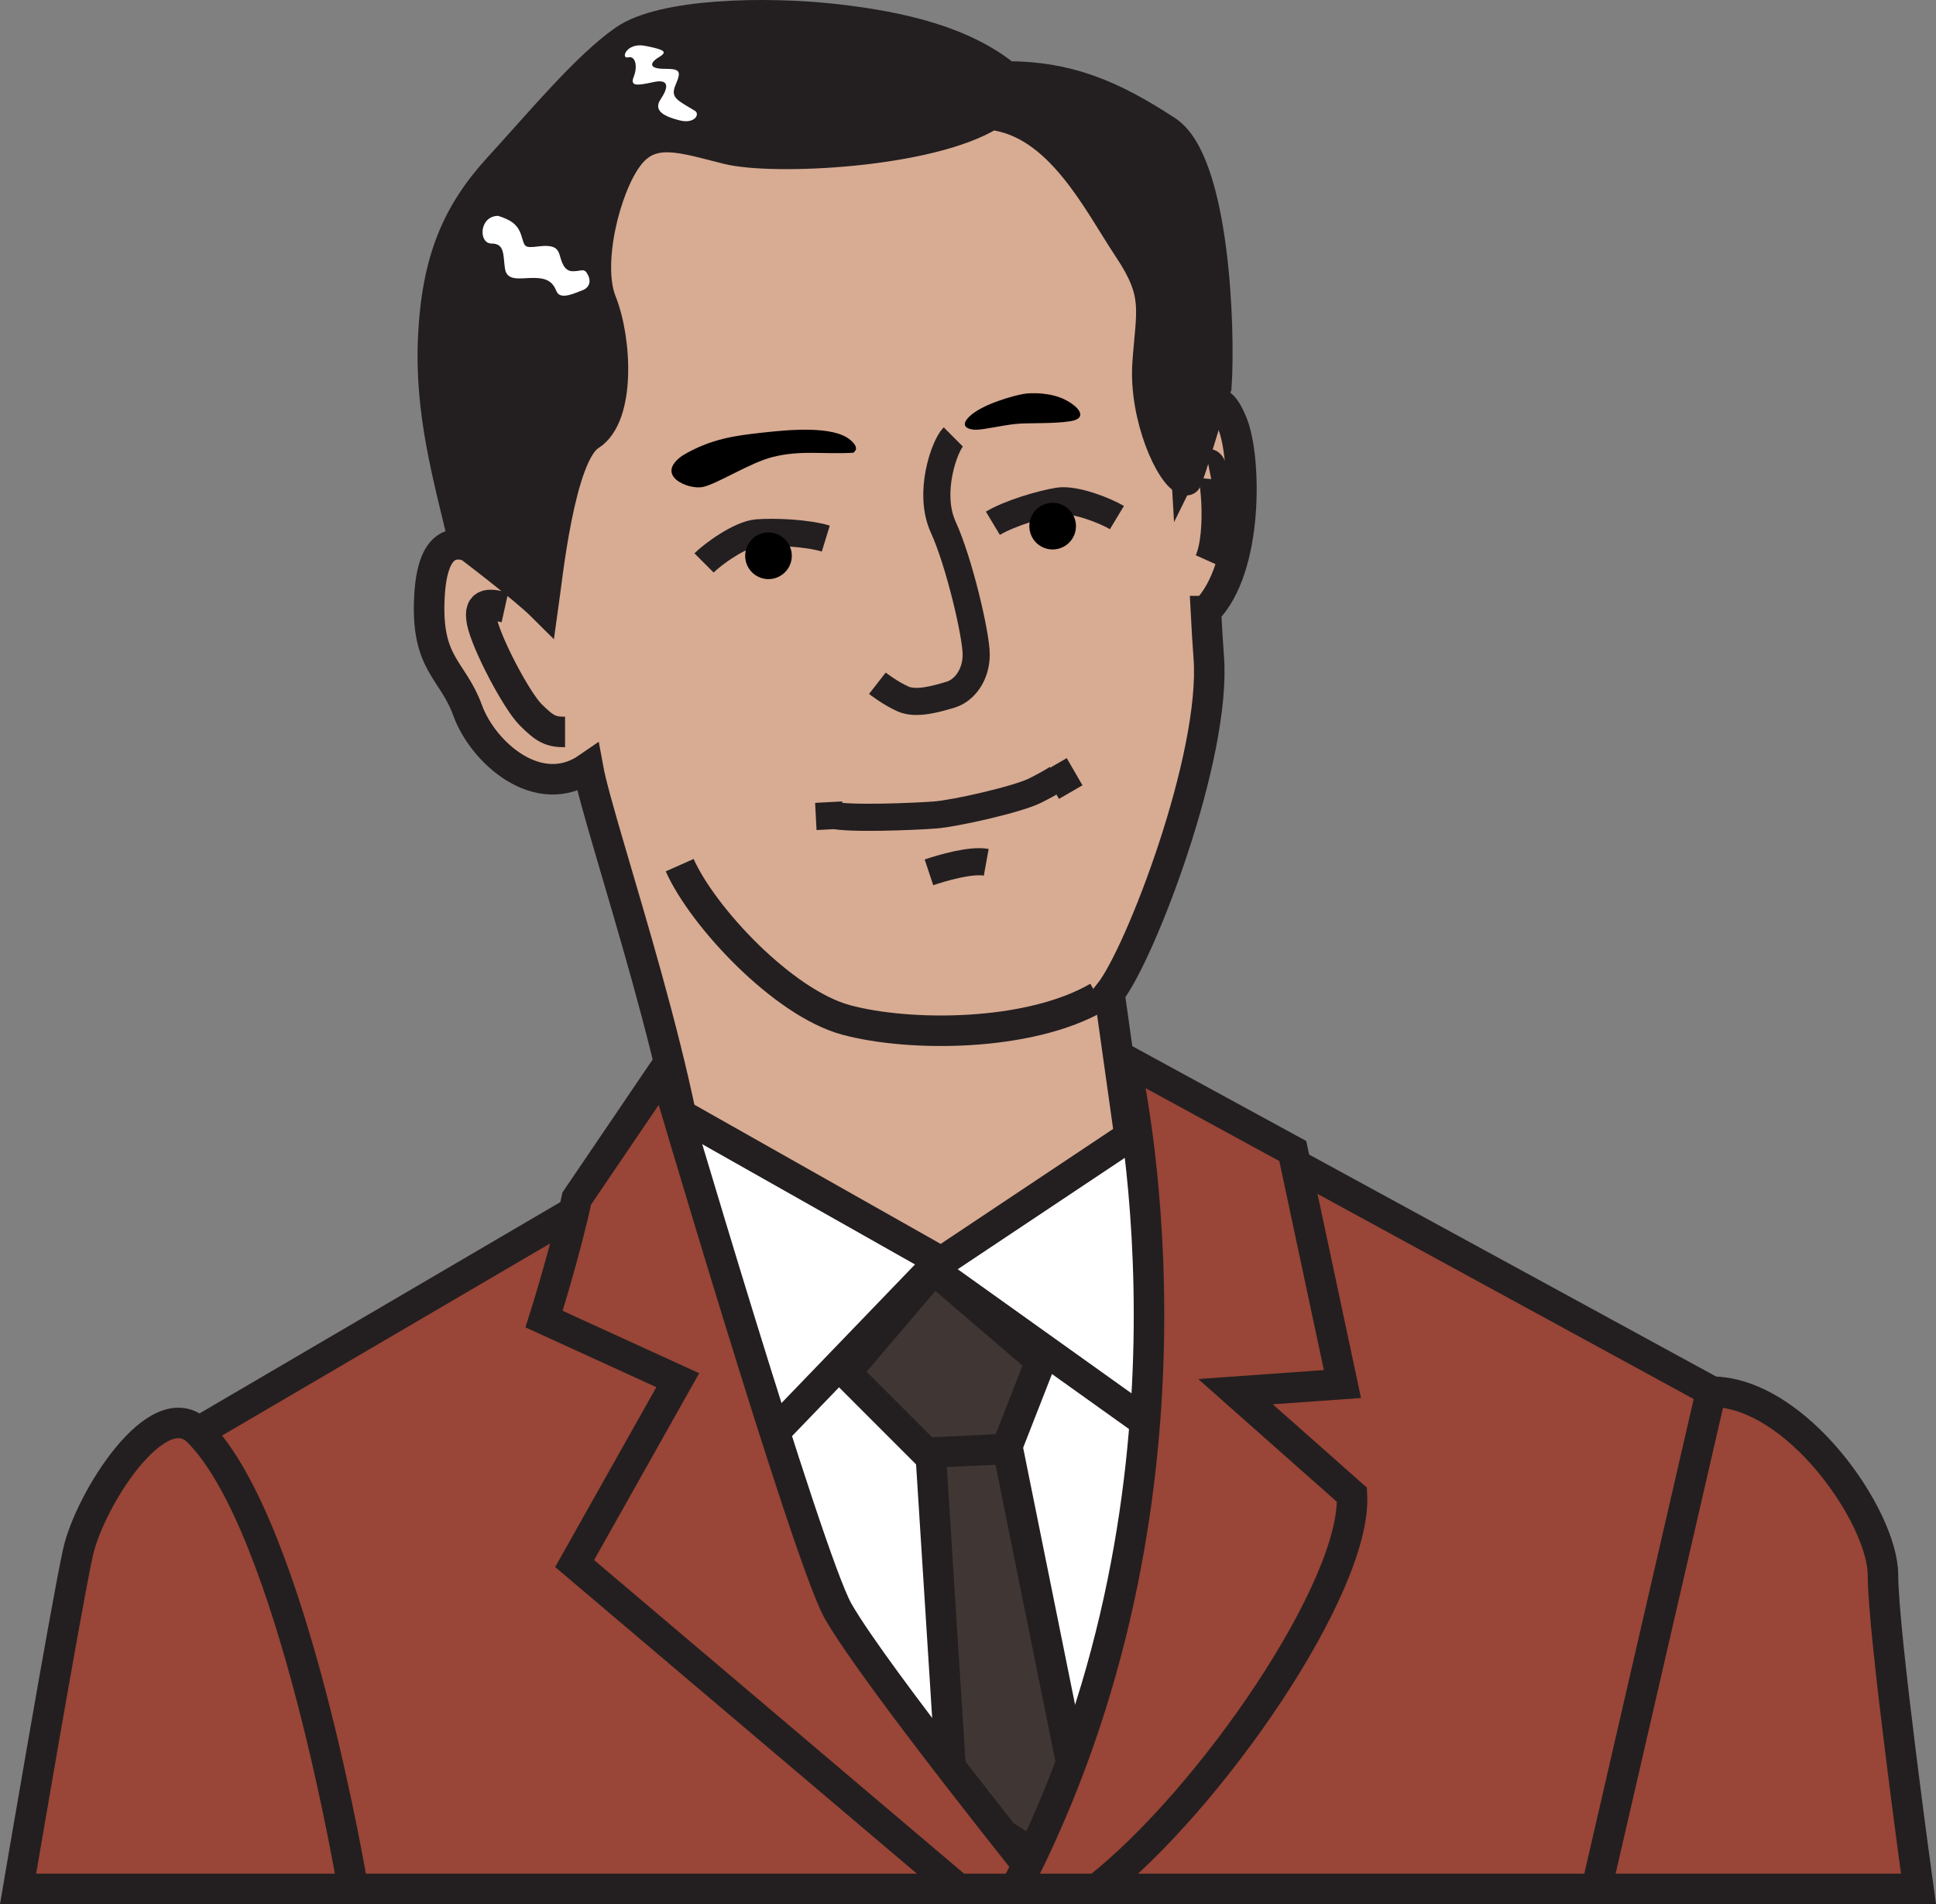 <svg xmlns="http://www.w3.org/2000/svg" width="285.506" height="280.845"><rect width="100%" height="100%" fill="#808080" stroke="none"/><path fill="#994537" d="m88.403 176.529-59.148 34.644 16.054 67.422h193.504l15.211-72.492-65.066-35.488-100.555 5.914"/><path fill="none" stroke="#231f20" stroke-width="4.5" d="m88.403 176.529-59.148 34.644 16.054 67.422h193.504l15.211-72.492-65.066-35.488zm0 0"/><path fill="#d8ab93" d="M177.84 90.134c.137 2.61.27 4.902.415 6.77 1.129 14.644-10.141 43.937-14.645 49.57l5.07 36.055s-14.367 10.14-27.043 10.984c-12.671.848-38.867-10.984-38.867-10.984 0-19.434-14.367-59.997-16.058-69.29-7.32 5.07-15.489-2.253-17.743-8.449-2.253-6.199-6.199-6.761-5.632-16.902.562-10.14 5.632-9.578 13.52-1.688-3.946-17.464 1.687-54.644 8.448-63.093 6.762-8.453 53.516-9.578 65.348-9.016 11.828.563 12.395 2.254 19.152 14.649 4.414 8.09 4.075 22.503 5.086 39.722 1.688-3.383 3.504-14.375 6.887-5.922 1.984 4.961 2.399 21.258-3.937 27.594"/><path fill="none" stroke="#231f20" stroke-width="4.5" d="M177.84 90.134c.137 2.61.27 4.902.415 6.77 1.129 14.644-10.141 43.937-14.645 49.57l5.07 36.055s-14.367 10.14-27.043 10.984c-12.671.848-38.867-10.984-38.867-10.984 0-19.434-14.367-59.997-16.058-69.29-7.32 5.07-15.489-2.253-17.743-8.449-2.253-6.199-6.199-6.761-5.632-16.902.562-10.14 5.632-9.578 13.52-1.688-3.946-17.464 1.687-54.644 8.448-63.093 6.762-8.453 53.516-9.578 65.348-9.016 11.828.563 12.395 2.254 19.152 14.649 4.414 8.09 4.075 22.503 5.086 39.722 1.688-3.383 3.504-14.375 6.887-5.922 1.984 4.961 2.399 21.258-3.937 27.594zm0 0"/><path fill="#231f20" d="M146.145 16.907c-9.011 5.633-32.11 6.762-38.87 5.07-6.759-1.687-11.266-3.378-14.645 1.13-3.383 4.504-6.2 15.773-3.946 21.406 2.254 5.633 2.817 16.898-1.687 19.715-4.508 2.816-6.34 21.34-6.903 25.281-2.816-2.816-11.69-9.508-11.69-9.508-2.25-9.574-5.067-19.152-4.505-30.418.563-11.265 3.52-18.168 9.719-24.93 6.195-6.757 12.812-14.785 18.45-18.73 5.632-3.941 20.839-4.223 30.98-3.098 10.14 1.125 19.152 3.38 25.351 8.45 9.012 0 15.492 2.675 23.66 8.027 7.004 4.59 7.887 29.152 7.325 37.605-.25.5-4.188 14.004-4.438 13.942-2.254-.563-6.266-9.438-5.703-17.324.562-7.887 1.691-10.14-2.816-16.899-4.508-6.761-10.141-18.59-20.282-19.719"/><path fill="none" stroke="#231f20" stroke-width="4.5" d="M146.145 16.907c-9.011 5.633-32.11 6.762-38.87 5.07-6.759-1.687-11.266-3.378-14.645 1.13-3.383 4.504-6.2 15.773-3.946 21.406 2.254 5.633 2.817 16.898-1.687 19.715-4.508 2.816-6.34 21.34-6.903 25.281-2.816-2.816-11.69-9.508-11.69-9.508-2.25-9.574-5.067-19.152-4.505-30.418.563-11.265 3.52-18.168 9.719-24.93 6.195-6.757 12.812-14.785 18.45-18.73 5.632-3.941 20.839-4.223 30.98-3.098 10.14 1.125 19.152 3.38 25.351 8.45 9.012 0 15.492 2.675 23.66 8.027 7.004 4.59 7.887 29.152 7.325 37.605-.25.5-4.188 14.004-4.438 13.942-2.254-.563-6.266-9.438-5.703-17.324.562-7.887 1.691-10.141-2.816-16.899-4.508-6.761-10.141-18.59-20.282-19.719zm0 0"/><path d="M100.657 67.185c4.227-2.535 8.027-2.957 11.828-3.38 3.805-.42 10.352-1.054 12.887 1.06 1.875 1.558.031 1.937.637 1.898-4.532.289-7.797-.426-12.043.637-3.383.843-8.239 4.011-10.352 4.433-2.113.422-7.184-1.691-2.957-4.648m42.25-5.703c1.902-1.899 6.758-3.168 8.027-3.38 1.266-.21 4.012-.21 6.125.845 2.114 1.058 3.38 2.746.844 3.171-2.535.422-6.336.211-8.238.422-1.899.211-4.645.844-5.703.844-1.055 0-2.535-.422-1.055-1.902"/><path fill="none" stroke="#231f20" stroke-width="4" d="M140.583 64.443c-1.27 1.265-3.805 8.234-1.48 13.304 2.324 5.07 4.859 15.844 4.859 18.801 0 2.961-1.688 5.285-3.801 5.918-2.113.633-5.07 1.477-6.973.633-1.902-.844-3.8-2.324-3.8-2.324m-7.184 17.535.21 4.012m.212-2.114c2.746.637 12.254.215 15.21 0 2.958-.207 12.255-2.32 14.786-3.59 2.535-1.265 3.383-1.902 3.383-1.902m-.422-1.898 2.32 4.011m-20.91 11.832c1.898-.632 6.125-1.902 8.45-1.48m-41.618-44.152c1.266-1.266 5.281-4.223 7.816-4.434 2.536-.21 7.395 0 10.141.844"/><path d="M113.333 84.962a2.987 2.987 0 0 0 2.984-2.988 2.987 2.987 0 1 0-2.984 2.988"/><path fill="none" stroke="#000" stroke-width=".9" d="M113.333 84.962a2.987 2.987 0 0 0 2.984-2.988 2.987 2.987 0 1 0-2.984 2.988zm0 0"/><path fill="none" stroke="#231f20" stroke-width="4" d="M164.716 76.337c-1.536-.926-6.145-2.828-8.657-2.422-2.507.407-7.175 1.782-9.636 3.262"/><path d="M155.954 80.501a2.983 2.983 0 0 1-3.617-2.18 2.983 2.983 0 0 1 2.18-3.617 2.985 2.985 0 0 1 3.617 2.18 2.983 2.983 0 0 1-2.18 3.617"/><path fill="none" stroke="#000" stroke-width=".9" d="M155.954 80.501a2.983 2.983 0 0 1-3.617-2.18 2.983 2.983 0 0 1 2.18-3.617 2.985 2.985 0 0 1 3.617 2.18 2.983 2.983 0 0 1-2.18 3.617zm0 0"/><path fill="none" stroke="#231f20" stroke-width="4.5" d="M74.462 89.58c-1.903-.423-4.016-1.055-3.383 2.113.637 3.168 5.07 11.617 7.183 13.73 2.114 2.113 2.957 2.535 5.07 2.535m94.852-39.504c1.059-.21 2.114 10.141.211 14.364"/><path fill="#fff" d="M73.473 31.837c1.692.563 2.817 1.125 3.383 2.817.563 1.691.281 1.972 2.535 1.691 2.25-.285 2.817.281 3.098 1.125.281.848.563 2.535 1.973 2.535 1.406 0 1.687-.562 2.25.563.566 1.129 0 1.972-.844 2.254-.844.28-3.238 1.55-3.8.14-.563-1.406-1.411-1.972-3.384-1.972-1.968 0-3.941.566-4.222-1.407-.282-1.972 0-3.664-1.973-3.664s-1.832-4.082.984-4.082m29.012-15.492c.766.457 0 1.973-2.25 1.41-2.254-.562-3.945-1.41-2.82-3.101 1.129-1.688 1.41-3.098-1.125-2.532-2.535.563-3.38.563-2.817-.847.563-1.407.282-3.098-.843-2.817-1.13.282-.282-2.254 2.535-1.691 2.816.566 3.379.848 1.969 1.691-1.407.844-1.407 1.692.847 1.692s2.535.28 1.692 2.254c-.848 1.968 0 2.25 2.812 3.941"/><path fill="none" stroke="#231f20" stroke-width="4.5" d="M100.235 127.603c3.379 7.605 15.207 20.281 24.504 22.816 9.293 2.535 27.04 2.535 37.18-3.379"/><path fill="#fff" d="M119.126 247.435 99.95 164.134l38.871 21.973 30.422-20.282 5.535 77.504-5.816 14.883-15.43 12.918-15.836-8.129-18.57-15.566"/><path fill="none" stroke="#231f20" stroke-width="4.5" d="M119.126 247.435 99.95 164.134l38.871 21.973 30.422-20.282 5.535 77.504-5.816 14.883-15.43 12.918-15.836-8.129zm0 0"/><path fill="#403735" d="m137.134 212.583 3.378 53.235 14.43 9.277 4.723-6.742-11.266-55.77h-11.265"/><path fill="none" stroke="#231f20" stroke-width="4.5" d="m137.134 212.583 3.378 53.235 14.43 9.277 4.723-6.742-11.266-55.77zm0 0"/><path fill="#403735" d="m137.696 187.232-12.957 15.21 11.828 11.833 11.832-.567 5.07-12.957-15.773-13.52"/><path fill="none" stroke="#231f20" stroke-width="4.5" d="m137.696 187.232-12.957 15.21 11.828 11.833 11.832-.567 5.07-12.957zm0 0"/><path fill="#994537" d="M29.255 211.173c-5.977-5.973-16.055 10.14-17.746 17.746-1.692 7.606-8.844 49.676-8.844 49.676h49.402s-8.87-53.477-22.812-67.422"/><path fill="none" stroke="#231f20" stroke-width="4.5" d="M29.255 211.173c-5.977-5.973-16.055 10.14-17.746 17.746-1.692 7.606-8.844 49.676-8.844 49.676h49.402s-8.87-53.477-22.812-67.422zm0 0"/><path fill="#994537" d="m252.333 205.26-16.899 73.335h47.489s-5.239-37.844-5.239-46.297c0-8.45-12.675-27.039-25.351-27.039"/><path fill="none" stroke="#231f20" stroke-width="4.5" d="m252.333 205.26-16.899 73.335h47.489s-5.239-37.844-5.239-46.297c0-8.45-12.675-27.039-25.351-27.039zm-140.957 8.944 26-26.996 35 24.996"/><path fill="#994537" d="M97.95 157.767s21.156 71.996 25.66 79.883c5.484 9.593 30.703 40.945 30.703 40.945h-12.969l-56.601-47.984 15.207-27.043-19.715-9.012s3.133-9.899 4.824-17.79l12.891-19"/><path fill="none" stroke="#231f20" stroke-width="4.5" d="M97.95 157.767s21.156 71.996 25.66 79.883c5.484 9.593 30.703 40.945 30.703 40.945h-12.969l-56.601-47.984 15.207-27.043-19.715-9.012s3.133-9.899 4.824-17.79zm0 0"/><path fill="#994537" d="M161.759 278.595c16.648-13.035 38.335-44.563 37.62-58.125L182.2 205.259l15.773-1.125-7.324-34.367-24.789-13.516c1.129 5.633 13.711 64.883-16.144 122.344h12.043"/><path fill="none" stroke="#231f20" stroke-width="4.5" d="M161.759 278.595c16.648-13.035 38.335-44.563 37.62-58.125L182.2 205.259l15.773-1.125-7.324-34.367-24.789-13.516c1.129 5.633 13.711 64.883-16.144 122.344zm0 0"/></svg>
